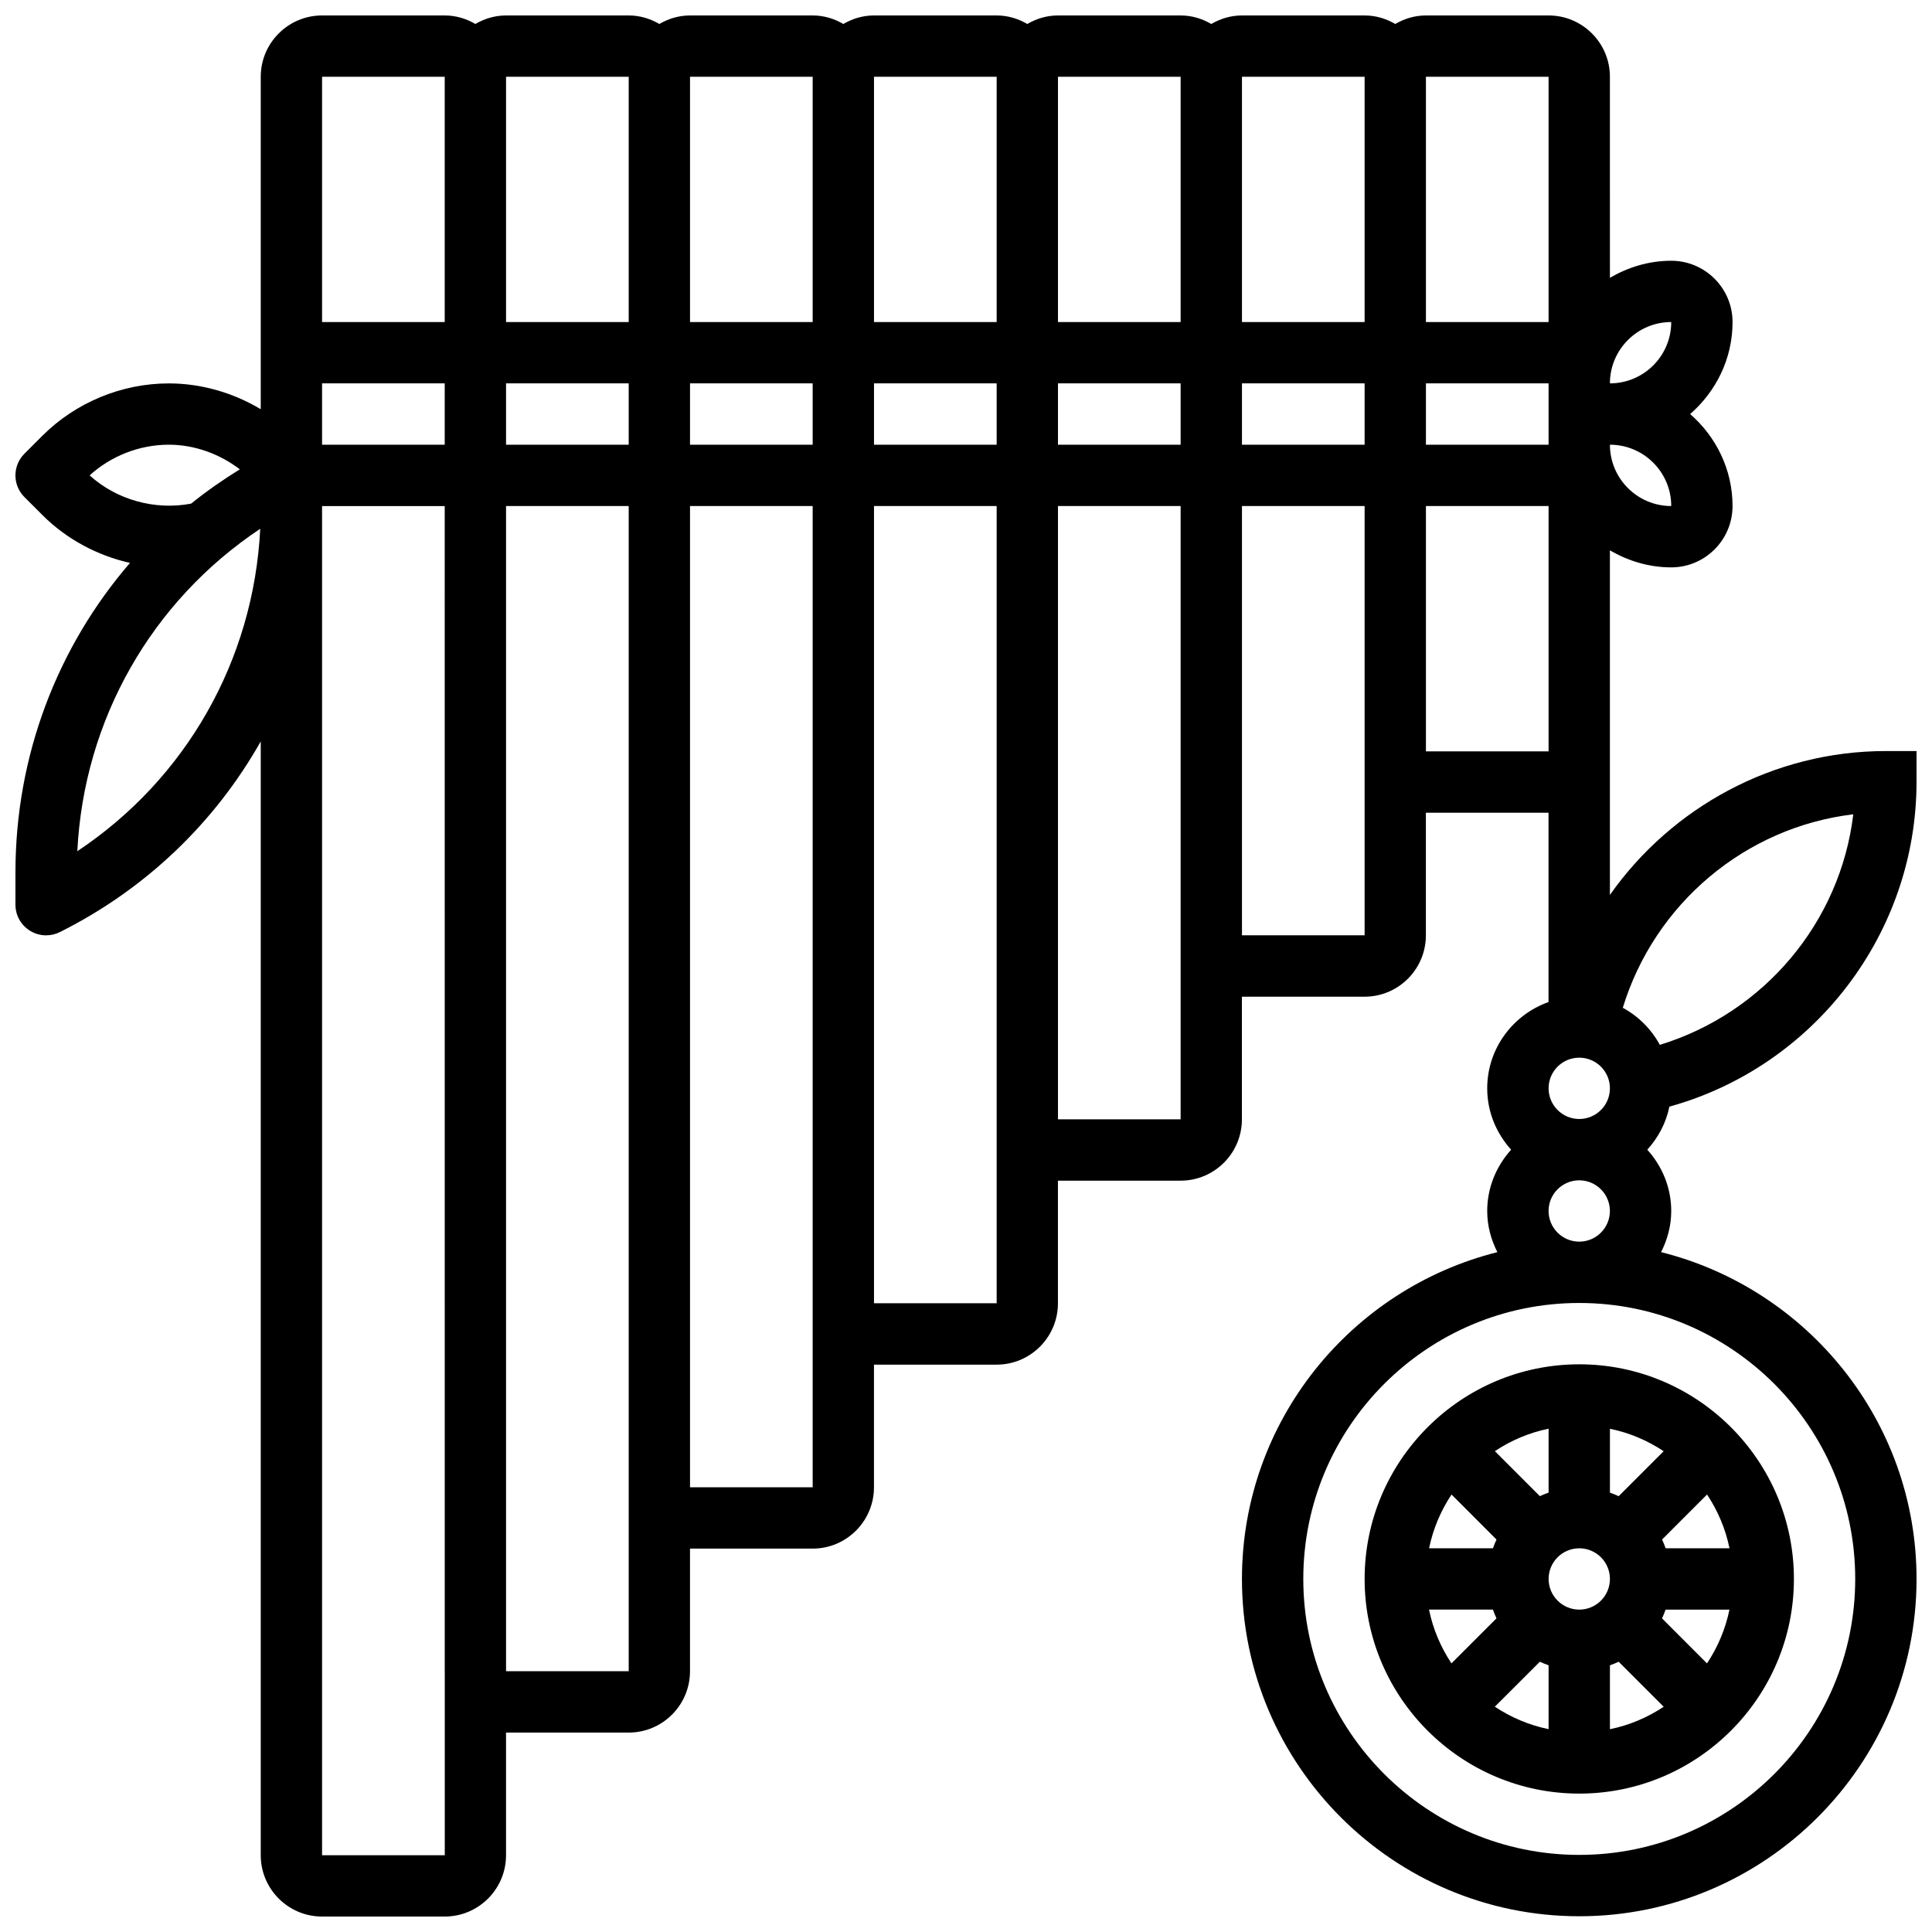 <?xml version="1.0" encoding="UTF-8"?>
<!-- Uploaded to: SVG Repo, www.svgrepo.com, Generator: SVG Repo Mixer Tools -->
<svg width="800px" height="800px" version="1.1" viewBox="144 144 512 512" xmlns="http://www.w3.org/2000/svg">
 <defs>
  <clipPath id="a">
   <path d="m148.09 148.09h503.81v503.81h-503.81z"/>
  </clipPath>
 </defs>
 <path d="m505.64 562.44c0 31.359 25.523 56.883 56.883 56.883s56.883-25.523 56.883-56.883-25.523-56.883-56.883-56.883-56.883 25.523-56.883 56.883zm56.883 8.125c-4.484 0-8.125-3.641-8.125-8.125s3.641-8.125 8.125-8.125 8.125 3.641 8.125 8.125-3.641 8.125-8.125 8.125zm-8.129-31.008c-0.797 0.285-1.566 0.586-2.316 0.941l-11.922-11.93c4.258-2.828 9.059-4.891 14.238-5.949zm-13.805 12.441c-0.359 0.754-0.668 1.527-0.941 2.316h-16.926c1.055-5.176 3.121-9.988 5.949-14.246zm-0.949 18.566c0.285 0.797 0.586 1.566 0.941 2.316l-11.93 11.93c-2.828-4.258-4.891-9.07-5.949-14.246zm12.438 13.812c0.754 0.359 1.527 0.656 2.316 0.941v16.926c-5.176-1.055-9.988-3.121-14.246-5.949zm18.57 0.945c0.797-0.285 1.566-0.586 2.316-0.941l11.93 11.93c-4.258 2.828-9.07 4.891-14.246 5.949zm13.805-12.434c0.359-0.754 0.668-1.527 0.941-2.316h16.926c-1.055 5.176-3.121 9.988-5.949 14.246zm0.953-18.578c-0.285-0.797-0.586-1.566-0.941-2.316l11.922-11.93c2.828 4.266 4.891 9.07 5.949 14.246zm-12.441-13.805c-0.754-0.359-1.527-0.656-2.316-0.941v-16.926c5.176 1.055 9.98 3.121 14.238 5.949z"/>
 <g clip-path="url(#a)">
  <path d="m651.9 351.16v-8.125h-8.125c-29.773 0-56.777 14.895-73.133 38.129v-91.32c4.801 2.793 10.305 4.516 16.25 4.516 8.965 0 16.25-7.289 16.25-16.25 0-9.75-4.402-18.414-11.23-24.379 6.828-5.965 11.234-14.625 11.234-24.379 0-8.965-7.289-16.25-16.25-16.25-5.949 0-11.449 1.723-16.25 4.519l-0.004-53.277c0-8.965-7.289-16.25-16.25-16.25h-32.504c-2.973 0-5.731 0.863-8.125 2.258-2.402-1.395-5.156-2.258-8.129-2.258h-32.504c-2.973 0-5.731 0.863-8.125 2.258-2.398-1.395-5.152-2.258-8.129-2.258h-32.504c-2.973 0-5.731 0.863-8.125 2.258-2.398-1.395-5.152-2.258-8.125-2.258h-32.504c-2.973 0-5.731 0.863-8.125 2.258-2.398-1.395-5.152-2.258-8.129-2.258h-32.504c-2.973 0-5.731 0.863-8.125 2.258-2.398-1.395-5.152-2.258-8.125-2.258h-32.504c-2.973 0-5.731 0.863-8.125 2.258-2.398-1.395-5.152-2.258-8.129-2.258h-32.504c-8.961 0-16.25 7.289-16.25 16.25v88.102c-7.328-4.387-15.773-6.84-24.379-6.84-12.465 0-24.672 5.055-33.488 13.871l-4.762 4.762c-3.176 3.176-3.176 8.312 0 11.488l4.762 4.762c6.363 6.363 14.496 10.727 23.215 12.684-19.281 22.355-30.355 51.156-30.355 81.992v8.582c0 2.82 1.461 5.43 3.859 6.914 1.301 0.805 2.781 1.211 4.266 1.211 1.242 0 2.488-0.285 3.633-0.852 22.965-11.48 41.199-29.215 53.25-50.535v295.17c0 8.965 7.289 16.25 16.25 16.25h32.504c8.965 0 16.25-7.289 16.25-16.25v-32.504h32.504c8.965 0 16.25-7.289 16.25-16.25v-32.504h32.504c8.965 0 16.25-7.289 16.25-16.25v-32.504h32.504c8.965 0 16.25-7.289 16.25-16.25v-32.504h32.504c8.965 0 16.25-7.289 16.25-16.25v-32.504h32.504c8.965 0 16.25-7.289 16.25-16.25v-32.504h32.504v50.168c-9.434 3.363-16.25 12.301-16.25 22.883 0 6.266 2.445 11.93 6.34 16.25-3.902 4.324-6.34 9.988-6.34 16.25 0 3.934 1.023 7.606 2.691 10.898-38.816 9.73-67.688 44.816-67.688 86.609 0 49.285 40.102 89.387 89.387 89.387 49.285 0 89.387-40.102 89.387-89.387 0-41.793-28.871-76.879-67.699-86.613 1.664-3.293 2.688-6.957 2.688-10.898 0-6.266-2.445-11.93-6.34-16.25 2.867-3.176 4.973-7.062 5.852-11.41 38.293-10.605 65.496-45.824 65.496-86.105zm-16.762 8.641c-3.414 28.621-23.672 52.648-51.266 61.098-2.258-4.16-5.656-7.566-9.816-9.824 8.441-27.598 32.461-47.855 61.082-51.273zm-357.03-114.2h32.504v16.25h-32.504zm-16.254 16.25h-32.504v-16.25h32.504zm65.008-16.25h32.504v16.25h-32.504zm48.758 0h32.504v16.25h-32.504zm48.754 0h32.504v16.25h-32.504zm48.758 0h32.504v16.25h-32.504zm48.754 0h32.504v16.25h-32.504zm65.008 32.504c-8.965 0-16.25-7.289-16.25-16.25 8.961-0.004 16.25 7.285 16.25 16.25zm0-48.758c0 8.965-7.289 16.25-16.25 16.25 0-8.961 7.289-16.25 16.25-16.25zm-32.504-65.008v65.008h-32.504v-65.008zm-48.754 0v65.008h-32.504v-65.008zm-48.758 0v65.008h-32.504v-65.008zm-48.754 0v65.008h-32.504v-65.008zm-48.758 0v65.008h-32.504v-65.008zm-48.754 0v65.008h-32.504v-65.008zm-48.758 0v65.008h-32.504v-65.008zm-73.133 97.512c6.816 0 13.441 2.414 18.836 6.523-4.519 2.797-8.84 5.809-12.914 9.094-9.547 1.816-19.734-0.988-26.887-7.488 5.688-5.176 13.254-8.129 20.965-8.129zm-24.23 107.73c1.738-34.883 19.707-66.301 48.473-85.445-1.742 34.895-19.707 66.309-48.473 85.445zm64.859 266.07v-357.54h32.504l0.008 308.79h-0.008c0 0.047 0.016 0.09 0.016 0.137v48.617zm81.262-48.758h-32.504v-308.79h32.504zm48.754-48.754h-32.504v-260.03h32.504zm48.758-48.758h-32.504v-211.27h32.504zm48.754-48.754h-32.504v-162.52h32.504zm48.758-48.758h-32.504v-113.76h32.504zm16.25-48.754v-65.008h32.504v65.008zm40.633 81.18c4.484 0 8.125 3.641 8.125 8.125s-3.641 8.125-8.125 8.125-8.125-3.641-8.125-8.125c-0.004-4.484 3.637-8.125 8.125-8.125zm73.133 138.14c0 40.328-32.805 73.133-73.133 73.133s-73.133-32.805-73.133-73.133 32.805-73.133 73.133-73.133 73.133 32.801 73.133 73.133zm-81.262-97.512c0-4.484 3.641-8.125 8.125-8.125s8.125 3.641 8.125 8.125-3.641 8.125-8.125 8.125-8.125-3.641-8.125-8.125z"/>
 </g>
</svg>